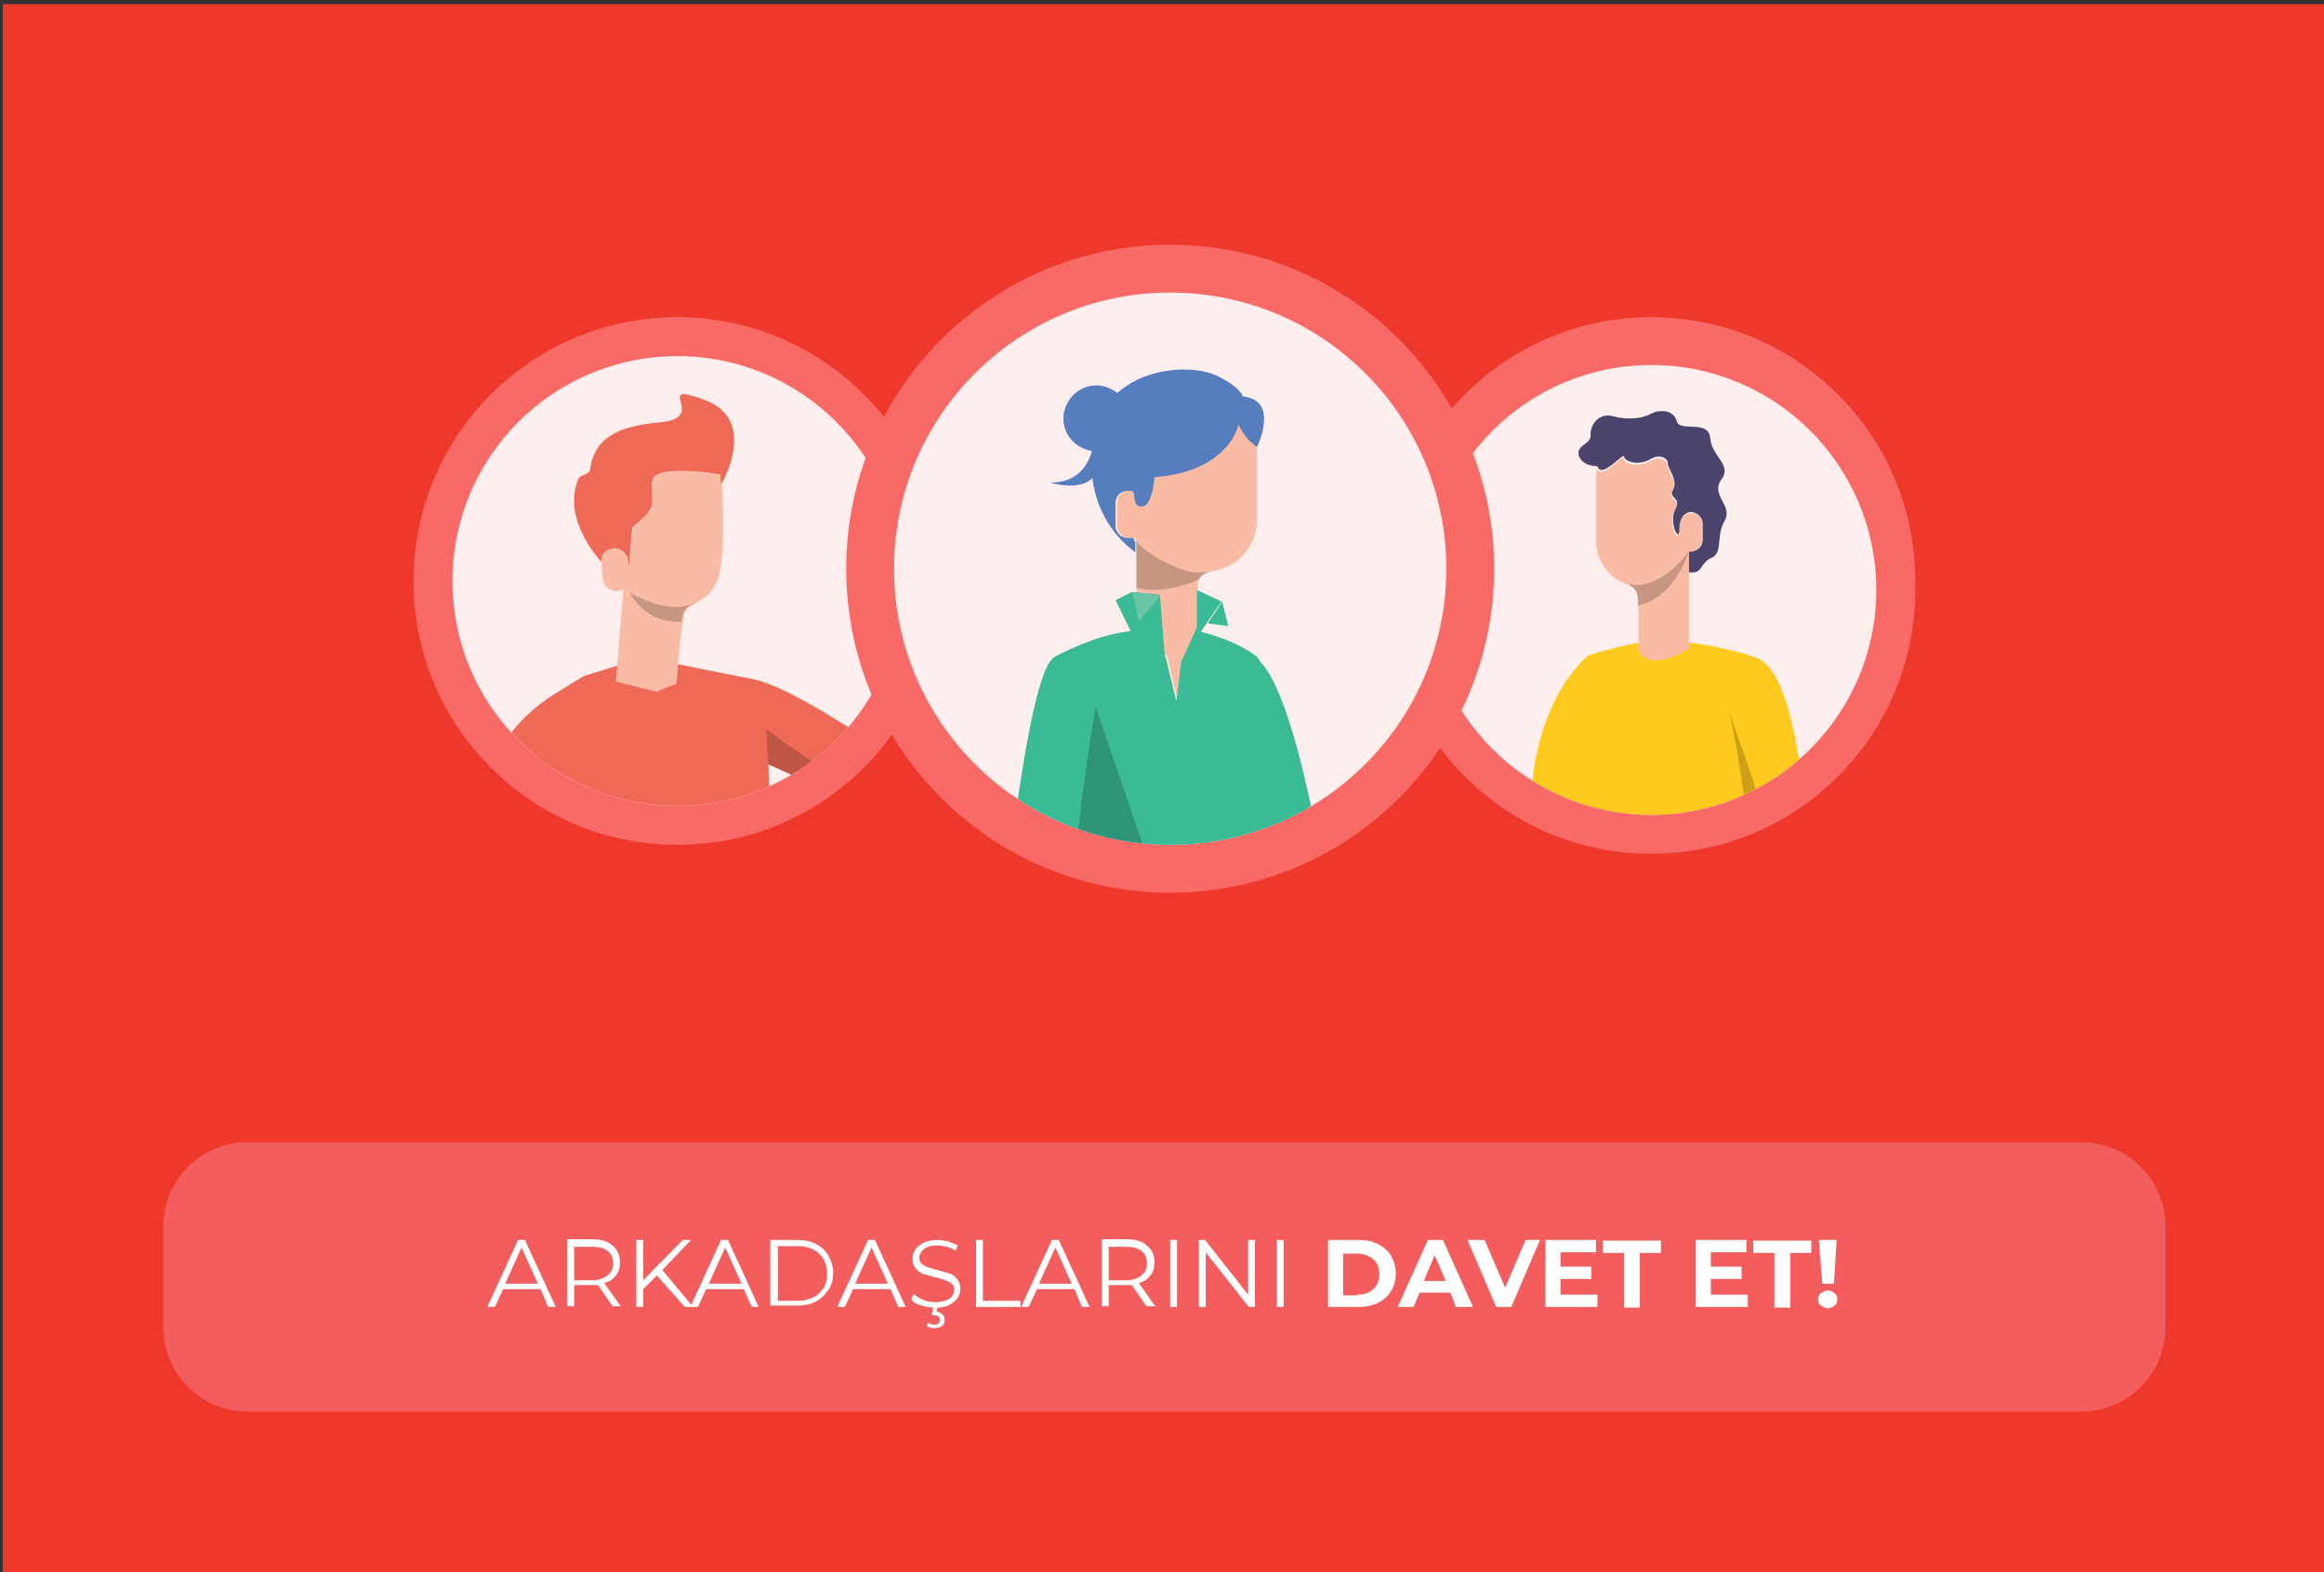 <?xml version="1.0" encoding="utf-8"?>
<!-- Generator: Adobe Illustrator 23.0.3, SVG Export Plug-In . SVG Version: 6.00 Build 0)  -->
<svg version="1.1" id="katman_1" xmlns="http://www.w3.org/2000/svg" xmlns:xlink="http://www.w3.org/1999/xlink" x="0px" y="0px"
	 viewBox="0 0 340 230" style="enable-background:new 0 0 340 230;" xml:space="preserve">
<rect x="0" y="0" width="340" height="230" fill="#333333" stroke="none"/>
<style type="text/css">
	.st0{fill:#F96A67;}
	.st1{clip-path:url(#SVGID_2_);fill:#3BBA96;}
	.st2{opacity:0.2;clip-path:url(#SVGID_2_);}
	.st3{clip-path:url(#SVGID_2_);fill:#FFC91D;}
	.st4{clip-path:url(#SVGID_2_);fill:#F9BBA4;}
	.st5{clip-path:url(#SVGID_2_);fill:#4A436C;}
	.st6{fill:#EE382C;}
	.st7{fill:#6F87ED;}
	.st8{fill:#FFEEEE;}
	.st9{clip-path:url(#SVGID_4_);fill:#3BBA96;}
	.st10{opacity:0.2;clip-path:url(#SVGID_4_);}
	.st11{clip-path:url(#SVGID_4_);fill:#FFC91D;}
	.st12{clip-path:url(#SVGID_4_);fill:#F9BBA4;}
	.st13{clip-path:url(#SVGID_4_);fill:#4A436C;}
	.st14{clip-path:url(#SVGID_6_);fill:#F9BBA4;}
	.st15{opacity:0.2;clip-path:url(#SVGID_6_);}
	.st16{clip-path:url(#SVGID_6_);}
	.st17{clip-path:url(#SVGID_8_);fill:#EF6A56;}
	.st18{clip-path:url(#SVGID_8_);}
	.st19{fill:#F9BBA4;}
	.st20{fill:#EF6A56;}
	.st21{opacity:0.2;}
	.st22{opacity:0.2;clip-path:url(#SVGID_8_);}
	.st23{clip-path:url(#SVGID_10_);}
	.st24{fill:#567DBE;}
	.st25{fill:#3BBA96;}
	.st26{fill:#6CC4A7;}
	.st27{fill:none;}
	.st28{fill:#F45D5D;}
	.st29{fill:#FFFFFF;}
</style>
<g>
	<circle class="st0" cx="241.6" cy="85" r="38.6"/>
	<g>
		<defs>
			<circle id="SVGID_1_" cx="241.6" cy="85" r="32.9"/>
		</defs>
		<use xlink:href="#SVGID_1_"  style="overflow:visible;fill:#FFD4D4;"/>
		<clipPath id="SVGID_2_">
			<use xlink:href="#SVGID_1_"  style="overflow:visible;"/>
		</clipPath>
		<polygon class="st1" points="232,125.5 232,146.8 258.4,146.8 261,140.4 261,123.3 		"/>
		<polygon class="st2" points="244,146.8 243.1,135 240,146.8 		"/>
		<path class="st3" d="M263.9,114.6c-1.2-9.1-3-18.3-7-19.7c-4.8-1.7-11.2-2.4-11.2-2.4l-6.5,0.3c0,0-6.5,1.4-7.1,2
			c-7.2,6.8-7.9,18.2-7.9,18.2l9.2,18.6l26.5,0.2c0,0-0.3-10.8-2.8-17.2H263.9z"/>
		<path class="st4" d="M262.2,146.8h-3.8c0,0,1.5-9.3,1.4-15c0,0-0.2-7.2-1.6-13.2c-0.3-1.1-0.6-2.3-0.9-3.3
			c-0.1-0.2-0.1-0.4-0.2-0.7h6.8c0.2,1.6,0.4,3.3,0.6,4.9C266.1,132.7,262.2,146.8,262.2,146.8z"/>
		<path class="st4" d="M257.3,115.3c-0.1-0.2-0.2-0.4-0.2-0.7h0C257.1,114.9,257.2,115.1,257.3,115.3z"/>
		<path class="st2" d="M258.4,146.8h-4.2c0,0,1.8-8.1,2.2-15.1c0.3-6-1.7-21.9-3.5-29.1c1,3,2.9,8,4.1,12c0.1,0.2,0.1,0.4,0.2,0.7
			c0.4,1.2,0.7,2.3,0.9,3.3c1.4,6.1,1.6,13.2,1.6,13.2C259.9,137.6,258.4,146.8,258.4,146.8z"/>
		<path class="st4" d="M249,75.3v2.4c0,0.9-0.8,1.7-1.7,1.7c-0.1,0-0.1,0-0.2,0v14.2c0,0-2.6,1.7-5,1.7c-2,0-2.4-1.7-2.4-1.7
			s0-4.7,0-6.2v-0.1c0-1.4,0.1-2.4-1.8-3.2c0,0,0,0,0,0c0,0-0.1,0-0.1,0c0,0,0,0,0,0c-0.8-0.3-1.6-0.8-2.2-1.4
			c-0.2-0.2-0.4-0.4-0.4-0.4l0,0c-1-1.2-1.7-2.7-1.7-4.3v-9.4c0-0.5,0.1-0.9,0.1-1.4c0.6,1.9,3.5-1.8,3.9-1.5c0,0,0,0,0,0.1
			c0.1,0.7,2,1.4,3.8,0.4c1.8-1,2.7,0.1,2.6,0.6c-0.1,0.5,1.6,2.3,0.8,3.8c-0.7,1.5,1.4,1,0.3,2.8c-1,1.9,0.6,5.2,0.6,2.8
			c0-2.4,1.6-2.4,1.6-2.4C248.3,73.6,249,74.4,249,75.3z"/>
		<path class="st5" d="M252.3,75c-1.3,2.3-0.2,4.7-1.9,5.4c-1.8,0.7-1.3,2.5-3.3,2.1v-3c0.1,0,0.1,0,0.2,0c1,0,1.8-0.8,1.8-1.7v-2.4
			c0-0.9-0.8-1.7-1.8-1.7c0,0-1.6,0.1-1.6,2.4s-1.6-0.9-0.6-2.8c1-1.9-1.1-1.4-0.3-2.9c0.7-1.5-0.9-3.2-0.8-3.8
			c0.1-0.5-0.9-1.6-2.6-0.6c-1.8,1-3.7,0.3-3.8-0.4c-0.1-0.7-3.3,3.4-3.9,1.4c0,0-2.1,0.1-2.7-1.5c-0.5-1.6,1.8-1.7,1.7-3
			c-0.1-1.3,1-3.4,3.3-2.8c2.3,0.6,4.4,0.3,5.6-0.4c1.2-0.6,3.2-0.6,3.7,1.1c0.4,1.7,4.7-0.3,4.9,2.5c0.2,2.7,3.3,3.9,1.6,6.1
			C250.2,71.3,253.6,72.7,252.3,75z"/>
		<path class="st2" d="M247.1,79.4c-2.2,6-5.6,7.5-7.5,7.9v-0.1c0-1.4,0.1-2.4-1.8-3.2c0,0,0,0,0,0c0,0-0.1,0-0.1,0
			C242.6,85.6,246.8,79.7,247.1,79.4z"/>
	</g>
</g>
<rect x="0.4" y="0.6" class="st6" width="340" height="230"/>
<circle class="st0" cx="241.6" cy="85" r="38.6"/>
<path class="st7" d="M126,155.7"/>
<circle class="st0" cx="99.1" cy="85" r="38.6"/>
<circle class="st8" cx="99.1" cy="85" r="32.9"/>
<g>
	<circle class="st0" cx="241.6" cy="86.3" r="38.6"/>
	<g>
		<defs>
			<circle id="SVGID_3_" cx="241.6" cy="86.3" r="32.9"/>
		</defs>
		<use xlink:href="#SVGID_3_"  style="overflow:visible;fill:#FFEEEE;"/>
		<clipPath id="SVGID_4_">
			<use xlink:href="#SVGID_3_"  style="overflow:visible;"/>
		</clipPath>
		<polygon class="st9" points="232,126.8 232,148.1 258.4,148.1 261,141.6 261,124.5 		"/>
		<polygon class="st10" points="244,148.1 243.1,136.3 240,148.1 		"/>
		<path class="st11" d="M263.9,115.9c-1.2-9.1-3-18.3-7-19.7c-4.8-1.7-11.2-2.4-11.2-2.4l-6.5,0.3c0,0-6.5,1.4-7.1,2
			c-7.2,6.8-7.9,18.2-7.9,18.2l9.2,18.6l26.5,0.2c0,0-0.3-10.8-2.8-17.2H263.9z"/>
		<path class="st12" d="M262.2,148.1h-3.8c0,0,1.5-9.3,1.4-15c0,0-0.2-7.2-1.6-13.2c-0.3-1.1-0.6-2.3-0.9-3.3
			c-0.1-0.2-0.1-0.4-0.2-0.7h6.8c0.2,1.6,0.4,3.3,0.6,4.9C266.1,134,262.2,148.1,262.2,148.1z"/>
		<path class="st12" d="M257.3,116.5c-0.1-0.2-0.2-0.4-0.2-0.7h0C257.1,116.1,257.2,116.3,257.3,116.5z"/>
		<path class="st10" d="M258.4,148.1h-4.2c0,0,1.8-8.1,2.2-15.1c0.3-6-1.7-21.9-3.5-29.1c1,3,2.9,8,4.1,12c0.1,0.2,0.1,0.4,0.2,0.7
			c0.4,1.2,0.7,2.3,0.9,3.3c1.4,6.1,1.6,13.2,1.6,13.2C259.9,138.8,258.4,148.1,258.4,148.1z"/>
		<path class="st12" d="M249,76.6V79c0,0.9-0.8,1.7-1.7,1.7c-0.1,0-0.1,0-0.2,0v14.2c0,0-2.6,1.7-5,1.7c-2,0-2.4-1.7-2.4-1.7
			s0-4.7,0-6.2v-0.1c0-1.4,0.1-2.4-1.8-3.2c0,0,0,0,0,0c0,0-0.1,0-0.1,0c0,0,0,0,0,0c-0.8-0.3-1.6-0.8-2.2-1.4
			c-0.2-0.2-0.4-0.4-0.4-0.4l0,0c-1-1.2-1.7-2.7-1.7-4.3v-9.4c0-0.5,0.1-0.9,0.1-1.4c0.6,1.9,3.5-1.8,3.9-1.5c0,0,0,0,0,0.1
			c0.1,0.7,2,1.4,3.8,0.4c1.8-1,2.7,0.1,2.6,0.6c-0.1,0.5,1.6,2.3,0.8,3.8c-0.7,1.5,1.4,1,0.3,2.8c-1,1.9,0.6,5.2,0.6,2.8
			c0-2.4,1.6-2.4,1.6-2.4C248.3,74.9,249,75.6,249,76.6z"/>
		<path class="st13" d="M252.3,76.2c-1.3,2.3-0.2,4.7-1.9,5.4s-1.3,2.5-3.3,2.1v-3c0.1,0,0.1,0,0.2,0c1,0,1.8-0.8,1.8-1.7v-2.4
			c0-0.9-0.8-1.7-1.8-1.7c0,0-1.6,0.1-1.6,2.4c0,2.4-1.6-0.9-0.6-2.8c1-1.9-1.1-1.4-0.3-2.9c0.7-1.5-0.9-3.2-0.8-3.8
			c0.1-0.5-0.9-1.6-2.6-0.6c-1.8,1-3.7,0.3-3.8-0.4c-0.1-0.7-3.3,3.4-3.9,1.4c0,0-2.1,0.1-2.7-1.5c-0.5-1.6,1.8-1.7,1.7-3
			c-0.1-1.3,1-3.4,3.3-2.8c2.3,0.6,4.4,0.3,5.6-0.4c1.2-0.6,3.2-0.6,3.7,1.1c0.4,1.7,4.7-0.3,4.9,2.5c0.2,2.7,3.3,3.9,1.6,6.1
			C250.2,72.5,253.6,73.9,252.3,76.2z"/>
		<path class="st10" d="M247.1,80.7c-2.2,6-5.6,7.5-7.5,7.9v-0.1c0-1.4,0.1-2.4-1.8-3.2c0,0,0,0,0,0c0,0-0.1,0-0.1,0
			C242.6,86.9,246.8,81,247.1,80.7z"/>
	</g>
</g>
<g>
	<defs>
		<circle id="SVGID_5_" cx="99.1" cy="85" r="32.9"/>
	</defs>
	<clipPath id="SVGID_6_">
		<use xlink:href="#SVGID_5_"  style="overflow:visible;"/>
	</clipPath>
	<path class="st14" d="M126.5,134.9h-4.6h-8.6c-0.2,0-0.3,0.1-0.3,0.3v1c0,0.1,0.1,0.3,0.2,0.3l-16.5,0v-4.8l17.7,1.3
		c0,0,1.4-0.5,3.9-1.8c2.5-1.3,4.2-0.7,5.6,0.9C125.4,133.6,126.5,134.9,126.5,134.9z"/>
	<polygon class="st15" points="113.3,134.9 107.5,136.6 113.2,136.5 	"/>
	<line class="st15" x1="50.5" y1="136.5" x2="98.7" y2="136.5"/>
	<g class="st16">
		<g>
			<defs>
				<circle id="SVGID_7_" cx="98.9" cy="83.9" r="36.4"/>
			</defs>
			<clipPath id="SVGID_8_">
				<use xlink:href="#SVGID_7_"  style="overflow:visible;"/>
			</clipPath>
			<path class="st17" d="M146,115.6l-1.9,6.5c0,0-2.9,0.4-6.5,0.1c-0.2,0-0.6-0.1-1-0.2c-0.1,0-0.1,0-0.2-0.1
				c-0.1,0-0.3-0.1-0.4-0.1c-6.1-1.9-23.6-10-23.6-10l1.8,38.5H76l1.1-33.6l-5.7,12.4l-2.2,21.2h-0.6l1.1-29.2
				c0.3-8,4.6-15.4,11.5-19.6l4.2-2.6h0l4.2-1.3l1-0.3l8.8-0.1c0,0,4.7,1,10.5,2.1c5.9,1.1,17.3,9.2,21.9,12.1
				C138.4,115.5,140,115.7,146,115.6z"/>
			<g class="st18">
				<path class="st19" d="M99,100l-3,1.2l-5.9-1.5l1.1-13.5c-0.3,0.2-0.6,0.3-0.9,0.3c-1.1,0-2-0.7-2.1-1.8L88,82.2
					c-0.1-1,0.7-1.9,1.8-2c1.1,0,2,0.7,2.1,1.8l0.1,1.3l0.6-6l2.7-2.8c0,0-0.3-3.9,0.6-4.8c1.7-1.5,9.6-0.3,9.6-0.3s0,0.6,0.1,1.5
					c0.2,3,0.5,9.8-0.4,13.2c-0.6,2.2-1.7,3.1-2.7,3.7c0,0-0.1,0.1-0.3,0.2c-0.9,0.6-1.9,0.9-2.1,1.9C99.4,93.2,99,100,99,100z"/>
				<path class="st20" d="M105.5,70.9c-0.1-0.9-0.1-1.5-0.1-1.5s-7.9-1.3-9.6,0.3c-0.9,0.8-0.1,3.7-0.6,4.7
					c-0.4,0.9-2.7,2.8-2.7,2.8l-0.5,6L91.9,82c-0.1-1-1-1.8-2.1-1.8c-1.1,0.1-1.9,0.9-1.8,2c0,0-5.9-6.1-3.4-12.1
					c0.2-0.6,1.6-0.7,1.7-1.3c0.6-4.4,3.5-6.4,10.1-7c7.6-0.6-1.3-6.2,6.7-3.3C111.1,61.5,105.5,70.9,105.5,70.9z"/>
				<path class="st21" d="M99.9,89.9c-0.1,0.3-0.2,0.7-0.2,1.1c-0.7,0-1.6-0.1-2.6-0.3c-3.3-0.8-5-4-5-4s3,1.7,5.5,2
					c2.1,0.3,3.1-0.1,3.8-0.4C100.5,88.8,100.1,89.2,99.9,89.9z"/>
			</g>
			<path class="st22" d="M136,121.8c-6.1-1.9-23.6-10-23.6-10l-0.3-5.1C112.1,106.7,130.2,119.9,136,121.8z"/>
		</g>
	</g>
</g>
<circle class="st0" cx="171.2" cy="83.2" r="47.4"/>
<circle class="st8" cx="171.2" cy="83.2" r="40.4"/>
<g>
	<defs>
		<circle id="SVGID_9_" cx="171.2" cy="83.2" r="40.4"/>
	</defs>
	<clipPath id="SVGID_10_">
		<use xlink:href="#SVGID_9_"  style="overflow:visible;"/>
	</clipPath>
	<g class="st23">
		<path class="st19" d="M183.9,64.4v11.7c0,0.9-0.2,1.8-0.5,2.6c-0.3,0.8-0.7,1.5-1.3,2.2c0,0-0.1,0.1-0.2,0.3
			c-1.1,1.2-2.6,2-4.2,2.3c0,0-0.1,0-0.1,0c-0.8,0.1-1.4,0.4-1.7,0.6h0c-0.5,0.4-0.6,0.8-0.7,1.4v6.7c0,0,0,0,0.1,0
			c0.1,0,0.3,0.1,0.6,0.2l-2.3,3.5c-0.1,0-0.6,0.8-0.6,0.8l-0.7,5.8l-1.4-5.8c0,0-0.2-0.9-0.3-0.9c-0.3-0.1-0.7-0.1-1-0.2l-3.8-3.2
			c0.3-0.1,0.5-0.2,0.5-0.2V79.3c-0.1-0.1-0.1-0.2-0.2-0.4c0-0.1-0.1-0.1-0.1-0.2c0,0,0,0,0,0h-0.8c-1,0-1.8-0.8-1.8-1.8v-3.3
			c0-1,0.8-1.8,1.8-1.8h0.4v-7.3c0-4.1,3.4-7.5,7.5-7.5h3.4C180.5,56.9,183.9,60.3,183.9,64.4z"/>
		<path class="st24" d="M160,64.6c0,0-0.3,6-6.3,6C153.7,70.7,163,73.3,160,64.6z"/>
		<path class="st24" d="M165,62.6c-0.3,1.1-1,2-1.9,2.6c-1.2,0.8-2.7,1.1-4.1,0.6c-0.3-0.1-0.6-0.2-0.9-0.4v0c-2-1-3-3.4-2.3-5.6
			c0.8-2.5,3.4-4,6-3.2c0.6,0.2,1.2,0.5,1.7,0.9c0.6,0.5,1.1,1.2,1.4,2C165.3,60.5,165.3,61.6,165,62.6z"/>
		<path class="st25" d="M184.4,96.9c0,0,5.1,3.1,10.2,36.8v2.6l-5.9-0.3L184.4,96.9z"/>
		<path class="st25" d="M192.1,139.8l-37.1-0.3c0,0-9.1,1.1-8.4-4.1c0.6-4.9,3.5-33.4,7-38.6v0c0.2-0.3,0.5-0.6,0.7-0.7
			c2-1.1,3.8-1.8,5.4-2.4c1.9-0.7,3.4-1,4.4-1.2c0.6-0.1,1-0.1,1.3-0.2l-2.2-4.5l2.4-1.2l4.1,0.4l0.7,8.9c0.1,0,0.3,0.9,0.3,0.9
			l1.4,5.8l0.7-5.8l0.4-0.8l1.9-4.2v-5.5l3.6,1.7l-3,4.4c0.6,0.2,1.5,0.4,2.6,0.8c1.8,0.6,3.9,1.6,5.5,2.8
			C187.2,98.8,192.1,139.8,192.1,139.8z"/>
		<polygon class="st25" points="178.8,88 179.7,91.6 176.7,91.2 		"/>
		<path class="st24" d="M183.9,65.4c-2-1.4-2.7-3.3-2.7-3.3s-1.3,6.9-12.3,7.7c0,0-0.2,3.2-1.3,4.1c-0.2,0.1-0.4,0.2-0.6,0.2
			c-1.6,0-0.6-2.4-1.6-2.3h-0.4c-1,0-1.8,0.8-1.8,1.8v3.3c0,1,0.8,1.8,1.8,1.8h0.8c0,0,0,0,0,0c0,0.1,0,0.1,0.1,0.2
			c0,0.1,0.1,0.3,0.2,0.4v1.5c-7.6-5.6-7.6-15.7-4.5-21c3.5-6,12.6-6.7,16.5-4.8c3.6,1.8,3.7,3,3.7,3
			C187.3,58.5,183.9,65.4,183.9,65.4z"/>
		<polygon class="st26" points="165.7,86.6 166.6,90.9 169.8,87.1 		"/>
		<path class="st21" d="M177.5,83.6c-0.8,0.1-1.2,0.3-1.6,0.6h0c-0.2,0.2-0.4,0.4-0.5,0.6c-4.6,1.9-7.6,1.6-9.2,1.2v-6.8
			c1.7,1.8,4.5,3.4,7.1,4.2C174.8,83.9,176.4,83.8,177.5,83.6z"/>
		<path class="st21" d="M170.8,134.2c0,0-9.9-1-12.7-1.4c-2.8-0.4,2.2-29.4,2.2-29.4L170.8,134.2z"/>
		<circle class="st27" cx="173.4" cy="82.9" r="36.2"/>
	</g>
</g>
<g>
	<path class="st28" d="M304.5,206.5H36.2c-6.8,0-12.3-5.5-12.3-12.3v-14.8c0-6.8,5.5-12.3,12.3-12.3h268.3c6.8,0,12.3,5.5,12.3,12.3
		v14.8C316.8,201,311.3,206.5,304.5,206.5z"/>
	<g>
		<path class="st29" d="M79.1,188.6h-5.5l-1.2,2.6h-1.1l4.5-9.8h1l4.5,9.8h-1.1L79.1,188.6z M78.7,187.8l-2.4-5.3l-2.4,5.3H78.7z"/>
		<path class="st29" d="M89.7,191.2l-2.2-3.2c-0.3,0-0.5,0-0.8,0H84v3.1h-1v-9.8h3.7c1.3,0,2.2,0.3,2.9,0.9c0.7,0.6,1.1,1.4,1.1,2.5
			c0,0.8-0.2,1.4-0.6,1.9c-0.4,0.5-0.9,0.9-1.7,1.1l2.4,3.4H89.7z M88.9,186.6c0.5-0.4,0.8-1,0.8-1.8c0-0.8-0.3-1.4-0.8-1.8
			c-0.5-0.4-1.3-0.6-2.2-0.6H84v4.9h2.6C87.6,187.3,88.3,187,88.9,186.6z"/>
		<path class="st29" d="M96.1,186.6l-2,2v2.6h-1v-9.8h1v5.9l5.8-5.9h1.2l-4.2,4.4l4.5,5.4h-1.2L96.1,186.6z"/>
		<path class="st29" d="M108.8,188.6h-5.5l-1.2,2.6h-1.1l4.5-9.8h1l4.5,9.8H110L108.8,188.6z M108.5,187.8l-2.4-5.3l-2.4,5.3H108.5z
			"/>
		<path class="st29" d="M112.7,181.4h4c1,0,2,0.2,2.7,0.6c0.8,0.4,1.4,1,1.8,1.7s0.7,1.6,0.7,2.5s-0.2,1.8-0.7,2.5s-1.1,1.3-1.8,1.7
			c-0.8,0.4-1.7,0.6-2.7,0.6h-4V181.4z M116.7,190.3c0.9,0,1.6-0.2,2.3-0.5c0.6-0.3,1.1-0.8,1.5-1.4c0.4-0.6,0.5-1.3,0.5-2.1
			s-0.2-1.5-0.5-2.1c-0.4-0.6-0.9-1.1-1.5-1.4c-0.6-0.3-1.4-0.5-2.3-0.5h-2.9v8H116.7z"/>
		<path class="st29" d="M130.3,188.6h-5.5l-1.2,2.6h-1.1l4.5-9.8h1l4.5,9.8h-1.1L130.3,188.6z M129.9,187.8l-2.4-5.3l-2.4,5.3H129.9
			z"/>
		<path class="st29" d="M134.8,191c-0.7-0.2-1.2-0.5-1.5-0.9l0.4-0.8c0.4,0.4,0.8,0.6,1.4,0.9c0.6,0.2,1.2,0.3,1.8,0.3
			c0.9,0,1.5-0.2,2-0.5c0.4-0.3,0.7-0.7,0.7-1.3c0-0.4-0.1-0.7-0.4-0.9c-0.2-0.2-0.5-0.4-0.9-0.5c-0.3-0.1-0.8-0.3-1.4-0.4
			c-0.7-0.2-1.3-0.4-1.8-0.5c-0.4-0.2-0.8-0.4-1.1-0.8c-0.3-0.4-0.5-0.8-0.5-1.4c0-0.5,0.1-0.9,0.4-1.4c0.3-0.4,0.7-0.7,1.2-1
			c0.5-0.2,1.2-0.4,2-0.4c0.6,0,1.1,0.1,1.6,0.2c0.5,0.2,1,0.4,1.4,0.6l-0.3,0.8c-0.4-0.3-0.8-0.5-1.3-0.6c-0.5-0.1-0.9-0.2-1.4-0.2
			c-0.9,0-1.5,0.2-1.9,0.5c-0.4,0.3-0.7,0.8-0.7,1.3c0,0.4,0.1,0.7,0.4,0.9c0.2,0.2,0.5,0.4,0.9,0.5s0.8,0.3,1.4,0.4
			c0.7,0.2,1.3,0.4,1.7,0.5s0.8,0.4,1.1,0.8c0.3,0.4,0.5,0.8,0.5,1.4c0,0.5-0.1,0.9-0.4,1.4c-0.3,0.4-0.7,0.7-1.2,1s-1.2,0.4-2,0.4
			C136.2,191.3,135.5,191.2,134.8,191z M135.6,194l0.2-0.5c0.3,0.2,0.6,0.3,0.9,0.3c0.3,0,0.5-0.1,0.6-0.2c0.1-0.1,0.2-0.3,0.2-0.5
			c0-0.2-0.1-0.4-0.2-0.5c-0.1-0.1-0.4-0.2-0.7-0.2h-0.3l0.3-1.3h0.6l-0.2,0.8c0.4,0,0.7,0.2,0.9,0.4c0.2,0.2,0.3,0.5,0.3,0.8
			c0,0.4-0.1,0.7-0.4,0.9c-0.3,0.2-0.7,0.3-1.1,0.3C136.3,194.3,135.9,194.2,135.6,194z"/>
		<path class="st29" d="M142.8,181.4h1v8.9h5.5v0.9h-6.5V181.4z"/>
		<path class="st29" d="M157.2,188.6h-5.5l-1.2,2.6h-1.1l4.5-9.8h1l4.5,9.8h-1.1L157.2,188.6z M156.8,187.8l-2.4-5.3l-2.4,5.3H156.8
			z"/>
		<path class="st29" d="M167.8,191.2l-2.2-3.2c-0.3,0-0.5,0-0.8,0h-2.6v3.1h-1v-9.8h3.7c1.3,0,2.2,0.3,2.9,0.9
			c0.7,0.6,1.1,1.4,1.1,2.5c0,0.8-0.2,1.4-0.6,1.9c-0.4,0.5-0.9,0.9-1.7,1.1l2.4,3.4H167.8z M167,186.6c0.5-0.4,0.8-1,0.8-1.8
			c0-0.8-0.3-1.4-0.8-1.8c-0.5-0.4-1.3-0.6-2.2-0.6h-2.6v4.9h2.6C165.7,187.3,166.5,187,167,186.6z"/>
		<path class="st29" d="M171.2,181.4h1v9.8h-1V181.4z"/>
		<path class="st29" d="M183.6,181.4v9.8h-0.9l-6.3-8v8h-1v-9.8h0.9l6.3,8v-8H183.6z"/>
		<path class="st29" d="M186.8,181.4h1v9.8h-1V181.4z"/>
		<path class="st29" d="M194.3,181.4h4.5c1.1,0,2,0.2,2.8,0.6c0.8,0.4,1.5,1,1.9,1.7s0.7,1.6,0.7,2.6c0,1-0.2,1.8-0.7,2.6
			s-1.1,1.3-1.9,1.7c-0.8,0.4-1.8,0.6-2.8,0.6h-4.5V181.4z M198.6,189.4c1,0,1.8-0.3,2.3-0.8c0.6-0.5,0.9-1.3,0.9-2.2
			c0-0.9-0.3-1.7-0.9-2.2c-0.6-0.5-1.4-0.8-2.3-0.8h-2.1v6.1H198.6z"/>
		<path class="st29" d="M212.2,189.1h-4.5l-0.9,2.1h-2.3l4.4-9.8h2.2l4.4,9.8H213L212.2,189.1z M211.5,187.4l-1.6-3.8l-1.6,3.8
			H211.5z"/>
		<path class="st29" d="M225.3,181.4l-4.2,9.8h-2.2l-4.2-9.8h2.5l3,7l3-7H225.3z"/>
		<path class="st29" d="M233.7,189.4v1.8h-7.6v-9.8h7.4v1.8h-5.2v2.1h4.5v1.8h-4.5v2.3H233.7z"/>
		<path class="st29" d="M237.6,183.3h-3.1v-1.8h8.5v1.8h-3.1v8h-2.3V183.3z"/>
		<path class="st29" d="M255.7,189.4v1.8h-7.6v-9.8h7.4v1.8h-5.2v2.1h4.5v1.8h-4.5v2.3H255.7z"/>
		<path class="st29" d="M259.6,183.3h-3.1v-1.8h8.5v1.8h-3.1v8h-2.3V183.3z"/>
		<path class="st29" d="M266.4,191c-0.3-0.2-0.4-0.5-0.4-0.9s0.1-0.7,0.4-0.9c0.3-0.2,0.6-0.4,1-0.4c0.4,0,0.7,0.1,1,0.4
			c0.3,0.2,0.4,0.5,0.4,0.9s-0.1,0.7-0.4,0.9c-0.3,0.2-0.6,0.4-1,0.4C267,191.4,266.7,191.2,266.4,191z M266.1,181.4h2.6l-0.4,6.4
			h-1.7L266.1,181.4z"/>
	</g>
</g>
<g>
</g>
<g>
</g>
<g>
</g>
<g>
</g>
<g>
</g>
<g>
</g>
</svg>
